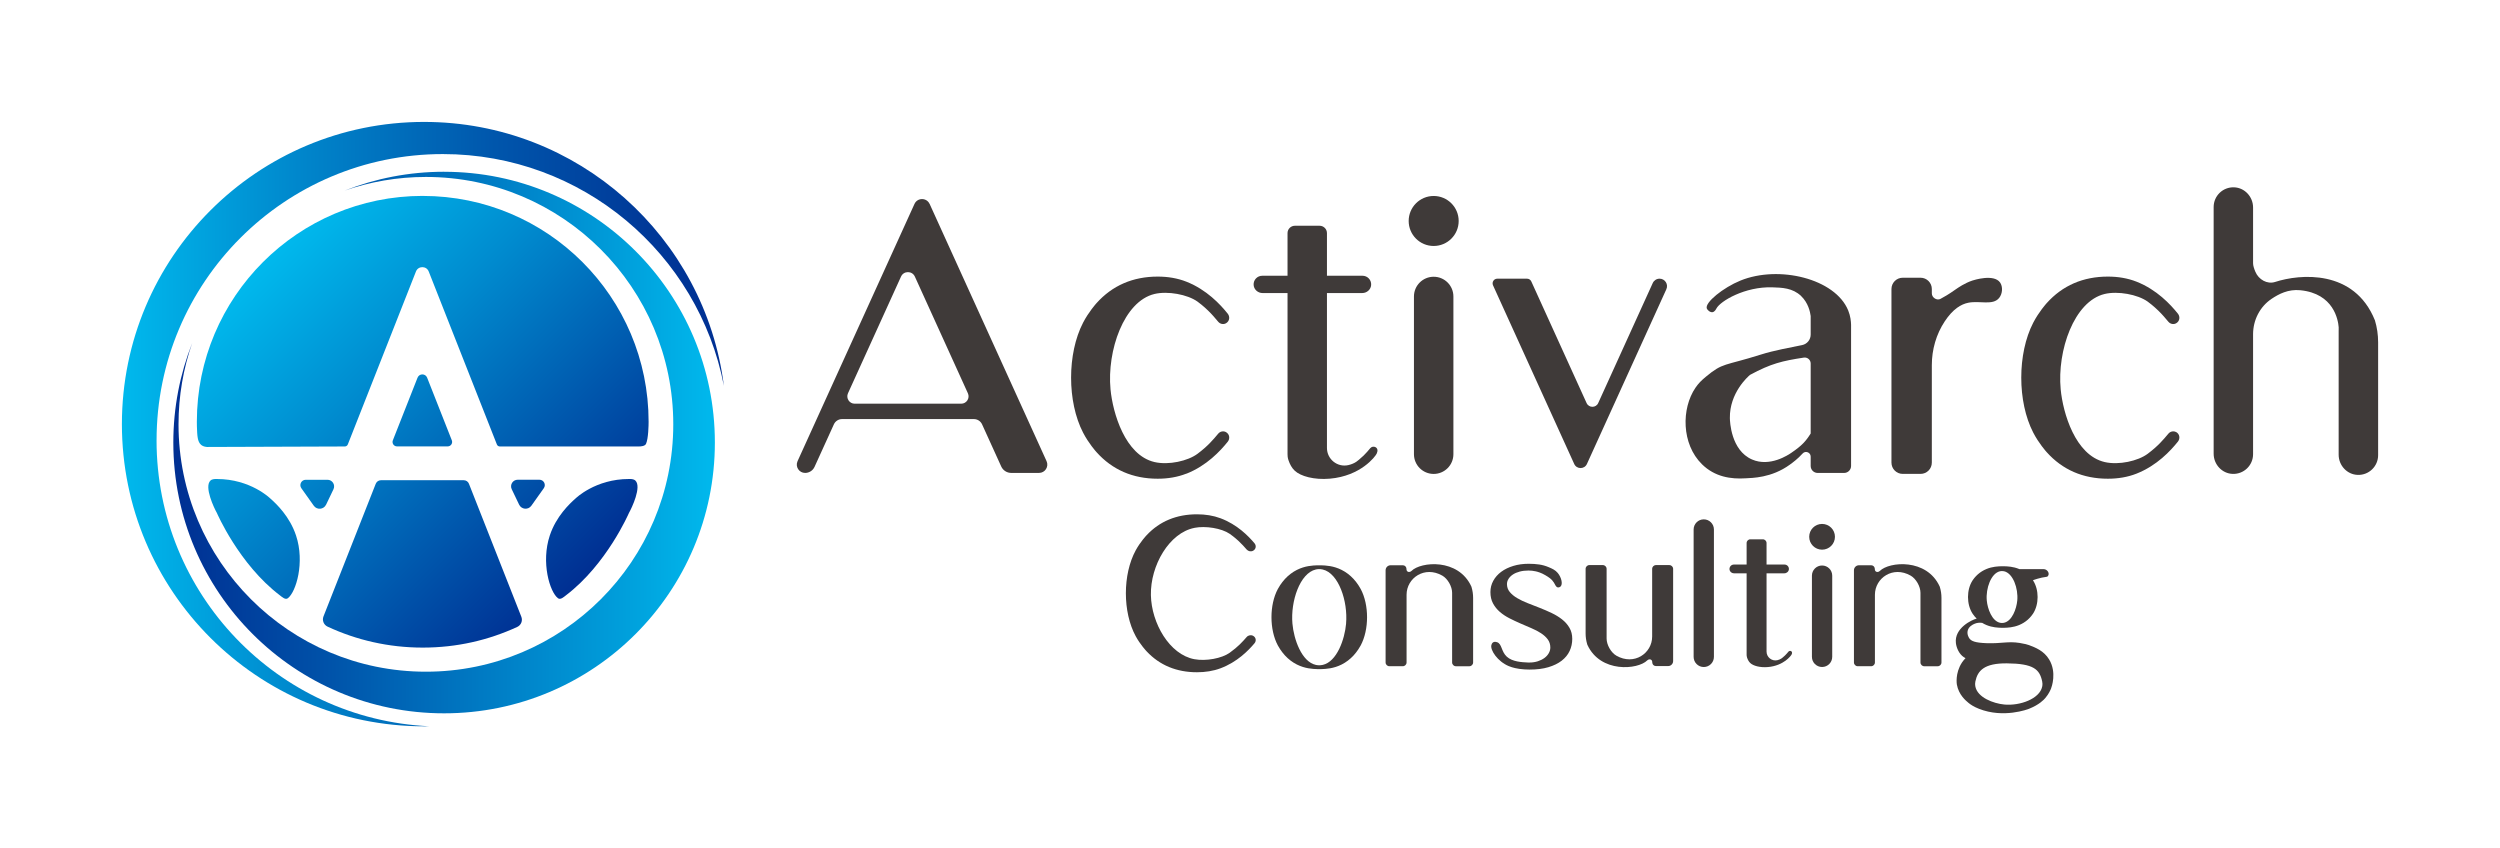 <?xml version="1.0" encoding="UTF-8"?>
<svg id="_レイヤー_1" data-name="レイヤー 1" xmlns="http://www.w3.org/2000/svg" xmlns:xlink="http://www.w3.org/1999/xlink" viewBox="0 0 1000 339.29">
  <defs>
    <style>
      .cls-1 {
        fill: url(#_名称未設定グラデーション_18);
      }

      .cls-1, .cls-2, .cls-3, .cls-4 {
        stroke-width: 0px;
      }

      .cls-2 {
        fill: url(#_名称未設定グラデーション_14);
      }

      .cls-3 {
        fill: #3f3a39;
      }

      .cls-4 {
        fill: url(#_名称未設定グラデーション_9);
      }
    </style>
    <linearGradient id="_名称未設定グラデーション_14" data-name="名称未設定グラデーション 14" x1="285.97" y1="177.01" x2="69.34" y2="177.01" gradientUnits="userSpaceOnUse">
      <stop offset="0" stop-color="#00b9ed"/>
      <stop offset=".18" stop-color="#009dda"/>
      <stop offset=".74" stop-color="#004fa7"/>
      <stop offset=".99" stop-color="#003093"/>
    </linearGradient>
    <linearGradient id="_名称未設定グラデーション_18" data-name="名称未設定グラデーション 18" x1="48.76" y1="169.65" x2="289.57" y2="169.65" gradientUnits="userSpaceOnUse">
      <stop offset="0" stop-color="#00b9ed"/>
      <stop offset=".31" stop-color="#0084ca"/>
      <stop offset=".62" stop-color="#0056ac"/>
      <stop offset=".86" stop-color="#003a99"/>
      <stop offset=".99" stop-color="#003093"/>
    </linearGradient>
    <linearGradient id="_名称未設定グラデーション_9" data-name="名称未設定グラデーション 9" x1="105.3" y1="104.72" x2="232.95" y2="232.37" gradientUnits="userSpaceOnUse">
      <stop offset="0" stop-color="#00b9ed"/>
      <stop offset=".34" stop-color="#008dd0"/>
      <stop offset=".99" stop-color="#003093"/>
    </linearGradient>
  </defs>
  <g>
    <path class="cls-2" d="M177.65,68.7c-14.06,0-27.5,2.68-39.82,7.56,10.19-3.55,21.14-5.48,32.53-5.48,54.65,0,98.95,44.3,98.95,98.95s-44.3,98.95-98.95,98.95-98.95-44.3-98.95-98.95c0-11.39,1.93-22.33,5.47-32.51-4.87,12.32-7.55,25.74-7.55,39.8,0,59.82,48.49,108.31,108.31,108.31s108.31-48.49,108.31-108.31-48.49-108.31-108.31-108.31Z"/>
    <path class="cls-1" d="M62.63,176.13c0-63.24,51.27-114.5,114.5-114.5,55.79,0,102.25,39.9,112.43,92.71-7.53-59.53-58.35-105.57-119.92-105.57-66.76,0-120.88,54.12-120.88,120.88s54.12,120.88,120.88,120.88c.72,0,1.43,0,2.14-.02-60.76-2.79-109.16-52.93-109.16-114.38Z"/>
    <g>
      <path class="cls-4" d="M150.3,193.5l-20.91,53.07c-.62,1.57.09,3.36,1.63,4.08,11.57,5.39,24.47,8.39,38.08,8.39s26.3-2.96,37.8-8.27c1.54-.71,2.26-2.5,1.63-4.08l-20.96-53.2c-.33-.85-1.15-1.4-2.06-1.4h-33.14c-.91,0-1.73.56-2.06,1.4Z"/>
      <path class="cls-4" d="M169.09,78.36c-49.9,0-90.35,40.45-90.35,90.35,0,.08-.01.83.02,1.79.13,3.92.23,6.23,1.71,7.46.39.32,1.08.74,2.29.83,18.39-.07,36.78-.14,55.17-.2.52,0,.99-.32,1.19-.81l27.26-69.18c.91-2.32,4.2-2.32,5.11,0l27.26,69.18c.19.49.66.81,1.19.81h55.54c.98,0,2.5-.15,2.92-1.04.97-2.1,1.04-7.69,1.04-8.83,0-49.9-40.45-90.35-90.35-90.35Z"/>
      <path class="cls-4" d="M167.02,151.06l-9.88,25.07c-.46,1.17.4,2.43,1.66,2.43h20.27c1.26,0,2.12-1.27,1.66-2.43l-9.88-25.07c-.68-1.73-3.14-1.73-3.82,0Z"/>
      <path class="cls-4" d="M108.08,199.36s-7.87-7.76-21.33-7.76c-.65,0-1.83-.08-2.59.65-2.55,2.45,1.42,10.87,2.59,12.93,0,0,8.84,20.54,25.21,32.96.79.6,2.17,1.92,3.17,1.16,3.29-2.46,6.86-14.34,3.29-25.08-2.56-7.71-7.92-12.72-10.34-14.87Z"/>
      <path class="cls-4" d="M230.25,199.36s7.87-7.76,21.33-7.76c.65,0,1.83-.08,2.59.65,2.55,2.45-1.42,10.87-2.59,12.93,0,0-8.84,20.54-25.21,32.96-.79.6-2.17,1.92-3.17,1.16-3.29-2.46-6.86-14.34-3.29-25.08,2.56-7.71,7.92-12.72,10.34-14.87Z"/>
      <path class="cls-4" d="M130.43,201.88l2.96-6.18c.84-1.76-.44-3.79-2.39-3.79h-8.7c-1.75,0-2.76,1.97-1.75,3.39l4.97,7c1.26,1.77,3.96,1.54,4.9-.42Z"/>
      <path class="cls-4" d="M215.78,191.89h-8.7c-1.95,0-3.23,2.03-2.39,3.79l2.96,6.18c.94,1.96,3.64,2.2,4.9.42l4.97-7c1.01-1.42,0-3.39-1.75-3.39Z"/>
    </g>
  </g>
  <path class="cls-3" d="M371.84,81.58c-1.18-2.6-4.87-2.6-6.05,0l-46.77,102.89c-1,2.2.61,4.7,3.03,4.7,1.62,0,3.1-.95,3.77-2.43l7.73-17c.58-1.28,1.86-2.11,3.28-2.11h52.72c1.41,0,2.69.82,3.28,2.11l7.66,16.85c.71,1.57,2.28,2.58,4.01,2.58h11.1c2.42,0,4.03-2.5,3.03-4.7l-46.77-102.89ZM384.49,161.48h-42.62c-2.14,0-3.56-2.21-2.68-4.16l21.22-46.69c1.08-2.37,4.45-2.37,5.53,0l21.22,46.69c.89,1.95-.54,4.16-2.68,4.16Z"/>
  <path class="cls-3" d="M474.57,189.48c8.08-3.19,13.58-9.1,16.54-12.81.96-1.21.74-3-.71-3.82-1.04-.58-2.35-.3-3.11.61l-.03.03c-2.02,2.42-4.11,4.92-8.26,8.03-3.81,2.86-11.54,4.63-17.21,3.3-11.75-2.74-16.68-19.55-17.59-29.12-1.45-15.38,5.31-35.16,17.59-38.11,5.26-1.26,13.17.17,17.2,3.05.51.37,2.3,1.7,4.32,3.67,1.59,1.55,2.77,2.97,3.94,4.36l.03.03c.76.91,2.07,1.2,3.11.61,1.45-.82,1.67-2.61.71-3.82-2.96-3.71-8.46-9.62-16.54-12.81-3.57-1.41-7.45-2.04-11.48-2.04-9.93,0-18.17,3.58-24.48,10.63-.2.23-3.13,3.47-5.38,7.82-6.38,12.33-6.38,31.62,0,43.95,2.25,4.35,5.18,7.6,5.38,7.82,6.31,7.05,14.54,10.63,24.48,10.63,4.03,0,7.92-.63,11.48-2.04Z"/>
  <path class="cls-3" d="M870.47,172.85c-1.04-.58-2.35-.3-3.11.61l-.03.03c-2.02,2.42-4.11,4.92-8.26,8.03-3.81,2.86-11.54,4.63-17.21,3.3-11.75-2.74-16.68-19.55-17.59-29.12-1.45-15.38,5.31-35.16,17.59-38.11,5.26-1.26,13.17.17,17.2,3.05.51.37,2.3,1.7,4.32,3.67,1.59,1.55,2.77,2.97,3.94,4.36l.03.03c.76.91,2.07,1.2,3.11.61,1.45-.82,1.67-2.61.71-3.82-2.96-3.71-8.46-9.62-16.54-12.81-3.57-1.41-7.45-2.04-11.48-2.04-9.93,0-18.17,3.58-24.48,10.63-.2.23-3.13,3.47-5.38,7.82-6.38,12.33-6.38,31.62,0,43.95,2.25,4.35,5.18,7.6,5.38,7.82,6.31,7.05,14.54,10.63,24.48,10.63,4.03,0,7.92-.63,11.48-2.04,8.08-3.19,13.58-9.1,16.54-12.81.96-1.21.74-3-.71-3.82Z"/>
  <path class="cls-3" d="M477.76,211.14c4.47-.88,10.84.15,14.12,2.39.42.29,1.89,1.33,3.55,2.87,1.3,1.21,2.28,2.32,3.23,3.4l.02.02c.63.71,1.7.93,2.55.48,1.19-.64,1.37-2.04.58-2.98-2.43-2.9-6.94-7.52-13.58-10.01-2.93-1.1-6.12-1.59-9.43-1.59-8.16,0-14.92,2.79-20.1,8.31-.17.18-2.57,2.71-4.42,6.11-5.24,9.63-5.24,24.7,0,34.34,1.85,3.4,4.25,5.93,4.42,6.11,5.18,5.51,11.94,8.31,20.1,8.31,3.31,0,6.5-.49,9.43-1.59,6.64-2.49,11.15-7.11,13.58-10.01.79-.94.61-2.35-.58-2.98-.85-.45-1.93-.23-2.55.48l-.02.02c-1.66,1.89-3.38,3.84-6.78,6.28-3.17,2.27-9.52,3.44-14.13,2.58-9.94-1.84-17.17-14.41-17.39-25.63-.23-11.89,7.35-24.92,17.39-26.89Z"/>
  <circle class="cls-3" cx="573.47" cy="88.39" r="10"/>
  <path class="cls-3" d="M573.47,110.7c-4.36,0-7.89,3.53-7.89,7.89v63.09c0,4.36,3.53,7.89,7.89,7.89s7.89-3.53,7.89-7.89v-63.09c0-4.36-3.53-7.89-7.89-7.89Z"/>
  <path class="cls-3" d="M949.93,128.05c-8.24-20.4-29.88-18.52-39.88-15.27-3.19,1.03-6.58-.96-7.89-4.04-.54-1.26-.93-2.51-.93-3.45v-22.29c0-4.28-3.33-7.92-7.6-8.07-4.49-.16-8.17,3.43-8.17,7.88v98.68c0,4.28,3.33,7.92,7.6,8.07,4.49.16,8.17-3.43,8.17-7.88v-47.98c0-5.65,2.71-11.02,7.4-14.16,2.87-1.92,6.62-3.92,11.45-3.45,13.45,1.31,15.17,11.93,15.39,14.8.03.36.02.72,0,1.08,0,.14-.01.28-.01.43v49.48c0,4.28,3.33,7.93,7.61,8.08,4.49.16,8.18-3.43,8.18-7.89v-45.16c0-2.98-.43-5.94-1.29-8.8v-.04Z"/>
  <circle class="cls-3" cx="728.83" cy="214.72" r="5.15"/>
  <path class="cls-3" d="M728.83,226.2c-2.24,0-4.06,1.82-4.06,4.06v32.48c0,2.24,1.82,4.06,4.06,4.06s4.06-1.82,4.06-4.06v-32.48c0-2.24-1.82-4.06-4.06-4.06Z"/>
  <path class="cls-3" d="M681.51,207.74c-2.24,0-4.06,1.82-4.06,4.06v50.95c0,2.24,1.82,4.06,4.06,4.06s4.06-1.82,4.06-4.06v-50.95c0-2.24-1.82-4.06-4.06-4.06Z"/>
  <path class="cls-3" d="M541.42,231.58c-1.41-1.52-2.99-2.72-4.75-3.61-3.27-1.65-6.34-1.79-8.26-1.85-.47-.01-.94-.01-1.41,0-1.92.06-4.99.2-8.26,1.85-1.76.89-3.34,2.09-4.75,3.61-.11.12-1.66,1.78-2.86,4.02-3.39,6.33-3.39,16.24,0,22.57,1.2,2.24,2.75,3.9,2.86,4.02,1.41,1.52,2.99,2.72,4.75,3.61,3.27,1.65,6.34,1.79,8.26,1.85.47.01.94.01,1.41,0,1.92-.06,4.99-.2,8.26-1.85,1.76-.89,3.34-2.09,4.75-3.61.11-.12,1.66-1.78,2.86-4.02,3.39-6.33,3.39-16.24,0-22.57-1.2-2.24-2.75-3.9-2.86-4.02ZM538.44,249.43c-.55,6.3-3.68,15.26-9.35,16.53-1.24.28-2.28.11-2.77,0-5.67-1.27-8.8-10.23-9.35-16.53-.78-8.93,2.99-20.17,9.35-21.63.64-.15,1.61-.27,2.76,0,6.36,1.46,10.13,12.69,9.35,21.63Z"/>
  <path class="cls-3" d="M550.22,178.88c-.7-.41-1.61-.21-2.13.41h0c-.79.95-1.59,1.91-2.66,2.95-1.37,1.33-2.68,2.32-2.92,2.48-.71.48-1.8,1.01-3.16,1.32-4.39,1.01-8.57-2.35-8.57-6.86v-61.96h14.11c1.84,0,3.45-1.39,3.57-3.23.13-2.02-1.47-3.69-3.45-3.69h-14.23v-17.05c0-1.63-1.32-2.95-2.95-2.95h-9.87c-1.63,0-2.95,1.32-2.95,2.95v17.05h-10.11c-1.99,0-3.59,1.68-3.45,3.69.12,1.84,1.73,3.23,3.57,3.23h9.99v64.44c0,.54.03,1.39.35,2.34.59,1.77,1.37,3.17,2.51,4.26,2.36,2.25,7.79,3.75,14.06,3.21,12.42-1.08,18.23-8.9,18.75-10.03.55-1.19.35-2.1-.46-2.57Z"/>
  <path class="cls-3" d="M663.82,111.47c-1.17,0-2.24.69-2.72,1.75l-21.82,48.01c-.9,1.99-3.73,1.99-4.64,0l-22.12-48.66c-.3-.67-.97-1.1-1.71-1.1h-11.89c-1.37,0-2.27,1.41-1.71,2.66l32.48,71.46c.99,2.18,4.09,2.18,5.08,0l31.77-69.89c.9-1.98-.55-4.23-2.72-4.23Z"/>
  <path class="cls-3" d="M716.45,260.46c-.36-.21-.81-.11-1.08.21h0c-.4.48-.8.96-1.34,1.49-.69.67-1.35,1.17-1.48,1.25-.36.24-.91.51-1.6.67-2.22.51-4.33-1.19-4.33-3.46v-31.3h7.13c.93,0,1.74-.7,1.81-1.63.07-1.02-.74-1.87-1.75-1.87h-7.19v-8.61c0-.82-.67-1.49-1.49-1.49h-4.99c-.82,0-1.49.67-1.49,1.49v8.61h-5.1c-1,0-1.81.85-1.75,1.87.06.93.87,1.63,1.81,1.63h5.04v32.55c0,.27.02.7.18,1.18.3.89.69,1.6,1.27,2.15,1.19,1.14,3.94,1.9,7.1,1.62,6.27-.55,9.21-4.5,9.47-5.07.28-.6.18-1.06-.23-1.3Z"/>
  <path class="cls-3" d="M788.89,112.24c-3.02,1.01-5.65,2.84-6.54,3.46-3.19,2.25-4.48,2.92-6.16,3.85-1.45.8-3.49-.53-3.46-2.22v-1.73c0-2.49-2.02-4.51-4.51-4.51h-7.13c-2.49,0-4.51,2.02-4.51,4.51v69.45c0,2.49,2.02,4.51,4.51,4.51h7.13c2.49,0,4.51-2.02,4.51-4.51v-38.98c0-6.23,1.74-12.36,5.18-17.55,3.26-4.93,6.54-6.86,9.44-7.43,4.56-.91,9.8,1.21,12.31-1.92,1.39-1.73,1.52-4.52.38-6.16-2.49-3.57-10.62-.95-11.16-.77Z"/>
  <path class="cls-3" d="M739.27,124.16c-5.17-12.7-27.72-18.19-43.09-11.93-6.9,2.81-14.32,8.79-13.46,11.16.24.66,1.34,1.63,2.3,1.48.89-.14,1.4-1.21,1.55-1.48,1.57-2.96,11.37-8.79,22.31-8.46,3.93.12,8.17.24,11.54,3.46,2.88,2.75,3.62,6.31,3.85,8.01v7.44c0,2.03-1.42,3.78-3.41,4.19-4.47.93-11.16,2.1-16.59,3.82-14.62,4.62-15,3.08-21.93,8.85-1.8,1.5-2.91,2.58-4.14,4.38-5.69,8.31-5.65,22.53,2.6,30.63,5.13,5.04,11.52,6.01,17.51,5.61,2.38-.16,10.25-.06,17.69-5.5,1.11-.81,3.1-2.26,5.05-4.42,1.13-1.26,3.22-.45,3.22,1.24v3.74c0,1.55,1.25,2.8,2.8,2.8h10.56c1.55,0,2.8-1.25,2.8-2.8v-56.44c-.03-1.36-.22-3.47-1.15-5.77ZM716.57,181.1c-1.2.82-8.59,5.83-15.77,2.69-8.46-3.69-8.83-15.26-8.85-16.54-.17-10.07,7.2-16.6,8.08-17.31,8.38-4.54,12.95-5.59,21.49-6.9,1.44-.22,2.75.89,2.75,2.35v28.01c-1.92,3.08-3.54,4.87-7.69,7.69Z"/>
  <path class="cls-3" d="M588.62,234.87l-.07-.24c-5.21-11.41-20.23-9.99-23.95-6.26-.26.26-.6.42-.97.42h-.04c-.52,0-.94-.4-.98-.91-.01-.14-.02-.29-.03-.41-.04-.77-.67-1.37-1.44-1.37h-4.9c-1.11,0-2,.9-2,2v36.88c0,.83.68,1.51,1.51,1.51h5.37c.83,0,1.51-.68,1.51-1.51v-27.08c0-6.69,7.22-11.7,14.3-7.65,2.17,1.24,3.92,4.36,3.92,6.86v27.88c0,.83.68,1.51,1.51,1.51h5.38c.83,0,1.51-.68,1.51-1.51v-25.85c0-1.44-.21-2.88-.62-4.26Z"/>
  <path class="cls-3" d="M775.96,234.87l-.07-.24c-5.21-11.41-20.23-9.99-23.95-6.26-.26.26-.6.42-.97.42h-.04c-.52,0-.94-.4-.98-.91-.01-.14-.02-.29-.03-.41-.04-.77-.67-1.37-1.44-1.37h-4.9c-1.11,0-2,.9-2,2v36.88c0,.83.68,1.51,1.51,1.51h5.37c.83,0,1.51-.68,1.51-1.51v-27.08c0-6.69,7.22-11.7,14.3-7.65,2.17,1.24,3.92,4.36,3.92,6.86v27.88c0,.83.68,1.51,1.51,1.51h5.38c.83,0,1.51-.68,1.51-1.51v-25.85c0-1.44-.21-2.88-.62-4.26Z"/>
  <path class="cls-3" d="M634.87,257.66l.07.24c5.21,11.41,20.23,9.99,23.95,6.26.26-.26.6-.42.97-.42h.04c.52,0,.94.4.98.91.01.14.02.29.03.41.04.77.67,1.37,1.44,1.37h4.9c1.11,0,2-.9,2-2v-36.88c0-.83-.68-1.51-1.51-1.51h-5.37c-.83,0-1.51.68-1.51,1.51v27.08c0,6.69-7.22,11.7-14.3,7.65-2.17-1.24-3.92-4.36-3.92-6.86v-27.88c0-.83-.68-1.51-1.51-1.51h-5.38c-.83,0-1.51.68-1.51,1.51v25.85c0,1.44.21,2.88.62,4.26Z"/>
  <path class="cls-3" d="M611.79,265.01c1.2,0,2.31-.17,3.34-.5,1.02-.33,1.91-.78,2.66-1.33.75-.56,1.32-1.2,1.73-1.93.41-.73.61-1.48.61-2.24,0-1.24-.34-2.33-1.03-3.26-.69-.93-1.6-1.75-2.72-2.48-1.13-.73-2.41-1.4-3.84-2.01-1.43-.61-2.9-1.24-4.39-1.89-1.49-.65-2.96-1.34-4.39-2.07-1.43-.73-2.71-1.58-3.84-2.56-1.13-.98-2.03-2.11-2.72-3.4-.69-1.28-1.03-2.79-1.03-4.51,0-1.62.38-3.12,1.14-4.51.76-1.39,1.82-2.59,3.18-3.6,1.36-1.01,2.98-1.79,4.85-2.36,1.87-.57,3.92-.85,6.15-.85,1.49,0,2.88.09,4.17.28,1.29.19,2.55.54,3.8,1.07,1.47.62,2.65,1.14,3.64,2.32,1.43,1.71,2.12,4.41,1.15,5.39-.29.29-.75.46-1.15.38-.74-.14-1-1.04-1.54-1.92-.86-1.41-2.05-2.13-3.46-2.97-1.59-.95-3.05-1.36-3.83-1.53-.93-.21-1.89-.32-2.87-.32-1.29,0-2.46.14-3.51.42-1.05.28-1.95.66-2.7,1.15-.75.49-1.33,1.07-1.76,1.73-.42.66-.64,1.36-.64,2.11,0,1.22.37,2.28,1.12,3.18.75.9,1.73,1.72,2.96,2.44,1.23.73,2.63,1.4,4.19,2.01,1.57.61,3.16,1.23,4.78,1.87,1.62.64,3.22,1.32,4.79,2.07,1.57.74,2.96,1.6,4.19,2.56,1.23.97,2.22,2.09,2.96,3.36.75,1.27,1.12,2.75,1.12,4.45s-.35,3.33-1.05,4.83c-.7,1.5-1.76,2.79-3.18,3.89-1.42,1.1-3.2,1.97-5.33,2.6-2.14.64-4.65.95-7.55.95-1.32,0-2.67-.09-4.06-.28-.72-.1-2.52-.4-4.19-1.09-4.53-1.87-7.51-6.45-6.99-8.42.05-.21.22-.85.77-1.15.59-.33,1.3-.08,1.54,0,1.94.68,1.61,3.71,3.85,5.77,2.23,2.05,6,2.23,8.4,2.34.35.02.68.01.68.01Z"/>
  <path class="cls-3" d="M819.67,263.81c-2.11-3.51-5.49-4.79-8.08-5.77-.79-.25-2.09-.61-3.71-.86-4.81-.75-7.06.29-13.22.09-4.75-.16-6.16-.87-6.92-1.92-.08-.11-1.06-1.49-.66-3.1.42-1.67,2.04-2.42,2.58-2.67,1.12-.52,2.25-.57,3.21-.43.55.33,1.12.62,1.72.87,2.38.98,4.62,1.06,6.02,1.1.34,0,.68,0,1.02,0,1.4-.04,3.64-.12,6.02-1.1,1.28-.53,2.43-1.24,3.46-2.14.08-.07,1.21-1.06,2.08-2.38,2.47-3.75,2.47-9.62,0-13.38,0,0-.35-.81-.36-.81,0,0,.34.79.34.79,0-.04,3.07-1.12,5.42-1.37.13-.01.35-.06.49-.21,1.02-1.09-.14-2.87-1.63-2.87h-9.69s-.07-.04-.11-.05c-2.38-.98-4.62-1.06-6.02-1.1-.34,0-.68,0-1.02,0-1.4.04-3.64.12-6.02,1.1-1.28.53-2.43,1.24-3.46,2.14-.08.07-1.21,1.06-2.08,2.38-2.47,3.75-2.47,9.62,0,13.38.54.83,1.19,1.52,1.62,1.94-1.78.41-9.05,3.74-8.31,9.83.24,1.97,1.3,4.35,3.14,5.58.23.15.46.28.7.41-.5.53-1.01,1.13-1.42,1.75-2.84,4.34-2.04,8.8-2.04,8.8.73,4.1,3.58,6.45,4.62,7.31.86.71,2.09,1.55,4.2,2.39,9.85,3.91,19.57.2,20.06,0,4.1-1.64,5.89-3.59,6.51-4.31,1.41-1.65,2.07-3.24,2.31-3.85.19-.49,2.35-6.35-.77-11.54ZM800.03,228.5c.36-.08.91-.14,1.57,0,3.61.79,5.75,6.86,5.31,11.68-.31,3.4-2.09,8.24-5.31,8.93-.71.15-1.29.06-1.58,0-3.22-.69-5-5.53-5.31-8.93-.44-4.82,1.7-10.89,5.31-11.68ZM816.87,274.67c-1.02,4.86-8.89,7.73-15.14,7.14-4.41-.42-10.68-2.81-11.57-7.14-.2-.95-.08-1.74,0-2.12.89-4.33,3.6-7.29,12.59-7.21,10.64.09,13.1,2.36,14.12,7.22.1.49.19,1.23,0,2.11Z"/>
</svg>